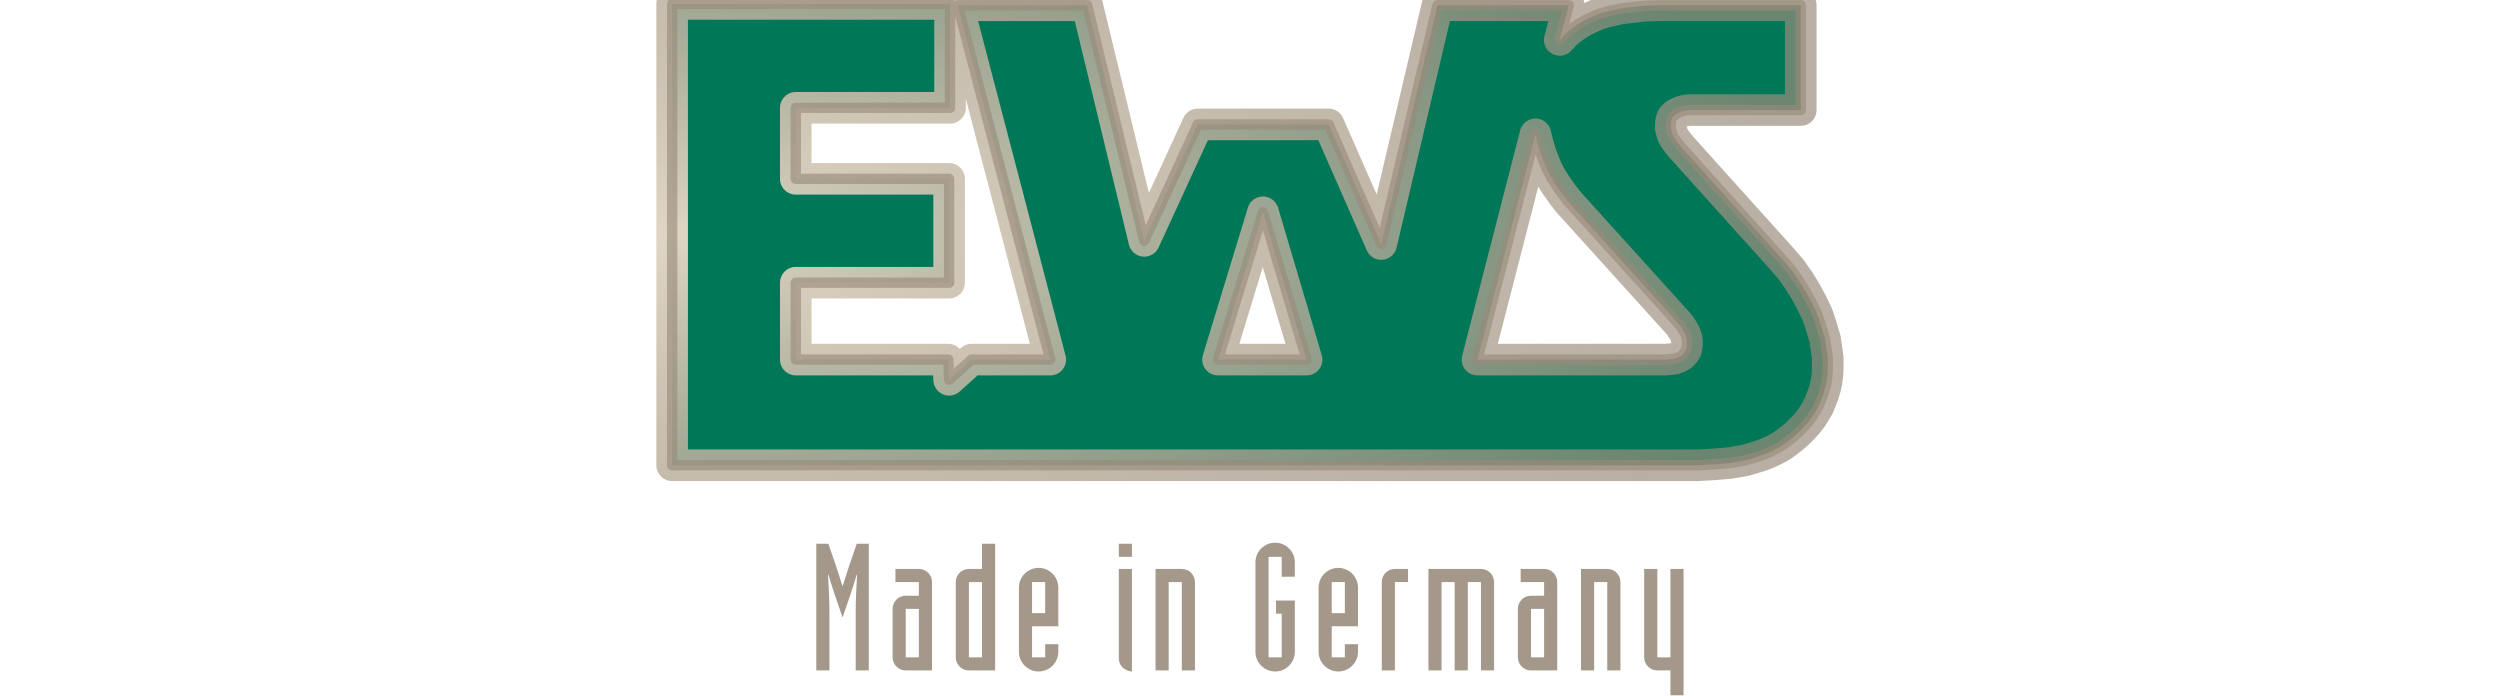 <?xml version="1.0" encoding="UTF-8" standalone="no"?><!DOCTYPE svg PUBLIC "-//W3C//DTD SVG 1.1//EN" "http://www.w3.org/Graphics/SVG/1.1/DTD/svg11.dtd"><svg width="100%" height="100%" viewBox="0 0 3371 938" version="1.1" xmlns="http://www.w3.org/2000/svg" xmlns:xlink="http://www.w3.org/1999/xlink" xml:space="preserve" xmlns:serif="http://www.serif.com/" style="fill-rule:evenodd;clip-rule:evenodd;stroke-linejoin:round;stroke-miterlimit:2;"><g id="EWS-Logo" serif:id="EWS Logo"><g id="Logo"><g id="Made-in-Germany" serif:id="Made in Germany"><g id="M"><path d="M1100.71,733.194l16.269,0l10.52,30.623c2.874,8.608 5.744,17.464 8.377,26.074l0.479,-0c2.633,-8.61 5.502,-17.466 8.371,-26.074l10.531,-30.623l16.264,0l0,170.814l-17.701,-0l-0,-77.993c-0,-15.548 0.952,-38.036 1.911,-51.436l-0.474,0c-5.982,20.813 -12.684,38.757 -18.902,57.417l-0.479,-0c-6.218,-18.66 -12.915,-36.604 -18.897,-57.417l-0.484,0c0.958,13.4 1.917,35.888 1.917,51.436l-0,77.993l-17.702,-0l-0,-170.814Z" style="fill:#a3988a;fill-rule:nonzero;"/></g><g id="a"><path d="M1221.29,886.306l17.707,0l-0,-65.314l-17.707,-0l0,65.314Zm35.408,17.702l-35.408,-0c-9.809,-0 -17.707,-7.892 -17.707,-17.702l-0,-65.314c-0,-9.809 7.898,-17.702 17.707,-17.702l17.707,0l-0,-18.423l-31.58,0l-0,-17.701l31.58,-0c9.804,-0 17.701,7.892 17.701,17.701l0,119.141Z" style="fill:#a3988a;fill-rule:nonzero;"/></g><g id="d"><path d="M1306.46,886.306l17.706,0l0,-101.439l-17.706,0l-0,101.439Zm35.408,17.702l-35.408,-0c-9.81,-0 -17.708,-7.892 -17.708,-17.702l-0,-101.439c-0,-9.809 7.898,-17.701 17.708,-17.701l17.706,-0l0,-33.972l17.702,0l-0,170.814Z" style="fill:#a3988a;fill-rule:nonzero;"/></g><g id="e"><path d="M1391.63,826.736l17.706,0l0,-41.869l-17.706,0l-0,41.869Zm-17.708,-34.45c0,-14.595 11.963,-26.558 26.558,-26.558c14.595,-0 26.558,11.963 26.558,26.558l-0,52.151l-35.408,-0l-0,41.869l17.706,0l0,-17.706l17.702,-0l-0,10.288c-0,14.595 -11.963,26.557 -26.558,26.557c-14.595,0 -26.558,-11.962 -26.558,-26.557l0,-86.602Z" style="fill:#a3988a;fill-rule:nonzero;"/></g><g id="i"><path d="M1526.32,905.445c-4.78,-0.242 -9.087,-2.153 -12.436,-5.265c-3.349,-3.112 -5.266,-7.656 -5.266,-12.441l0,-120.573l17.702,-0l-0,138.279Zm-0,-154.549l-17.702,-0l0,-17.702l17.702,0l-0,17.702Z" style="fill:#a3988a;fill-rule:nonzero;"/></g><g id="i1" serif:id="i"><path d="M1558.14,767.166l35.409,-0c9.809,-0 17.707,7.892 17.707,17.701l0,119.141l-17.707,-0l-0,-119.141l-17.707,0l-0,119.141l-17.702,-0l0,-136.842Z" style="fill:#a3988a;fill-rule:nonzero;"/></g><g id="G"><path d="M1692.84,758.314c-0,-14.595 11.962,-26.558 26.551,-26.558c14.595,0 26.558,11.963 26.558,26.558l0,19.377l-17.706,-0l-0,-26.795l-17.702,-0l0,135.41l17.702,0l-0,-58.853l-7.656,-0l-0,-17.702l25.362,0l0,69.137c0,14.595 -11.963,26.557 -26.558,26.557c-14.589,0 -26.551,-11.962 -26.551,-26.557l-0,-120.574Z" style="fill:#a3988a;fill-rule:nonzero;"/></g><g id="e1" serif:id="e"><path d="M1795.71,826.736l17.702,0l-0,-41.869l-17.702,0l0,41.869Zm-17.701,-34.45c-0,-14.595 11.963,-26.558 26.552,-26.558c14.596,-0 26.557,11.963 26.557,26.558l0,52.151l-35.408,-0l0,41.869l17.702,0l-0,-17.706l17.706,-0l0,10.288c0,14.595 -11.961,26.557 -26.557,26.557c-14.589,0 -26.552,-11.962 -26.552,-26.557l-0,-86.602Z" style="fill:#a3988a;fill-rule:nonzero;"/></g><g id="r"><path d="M1863.18,784.867c-0,-9.809 7.892,-17.701 17.702,-17.701l17.701,-0l0,17.701l-17.701,0l-0,119.141l-17.702,-0l-0,-119.141Z" style="fill:#a3988a;fill-rule:nonzero;"/></g><g id="m"><path d="M1926.1,767.166l70.818,-0c9.803,-0 17.701,7.892 17.701,17.701l0,119.141l-17.701,-0l-0,-119.141l-17.702,0l0,119.141l-17.707,-0l-0,-119.141l-17.707,0l0,119.141l-17.702,-0l0,-136.842Z" style="fill:#a3988a;fill-rule:nonzero;"/></g><g id="a1" serif:id="a"><path d="M2064.38,886.306l17.702,0l-0,-65.314l-17.702,-0l0,65.314Zm35.404,17.702l-35.404,-0c-9.814,-0 -17.707,-7.892 -17.707,-17.702l-0,-65.314c-0,-9.809 7.893,-17.702 17.707,-17.702l17.702,0l-0,-18.423l-31.581,0l-0,-17.701l31.581,-0c9.809,-0 17.702,7.892 17.702,17.701l-0,119.141Z" style="fill:#a3988a;fill-rule:nonzero;"/></g><g id="n"><path d="M2131.85,767.166l35.407,-0c9.805,-0 17.699,7.892 17.699,17.701l-0,119.141l-17.699,-0l0,-119.141l-17.698,0l-0,119.141l-17.709,-0l0,-136.842Z" style="fill:#a3988a;fill-rule:nonzero;"/></g><g id="y"><path d="M2270.13,937.5l-17.699,0l0,-33.492l-17.698,-0c-9.815,-0 -17.709,-7.892 -17.709,-17.702l0,-119.14l17.709,-0l-0,119.14l17.698,0l0,-119.14l17.699,-0l-0,170.334Z" style="fill:#a3988a;fill-rule:nonzero;"/></g></g><g id="EWS"><g id="Kontur--Außen-" serif:id="Kontur (Außen)"><path d="M2103.16,53.799l7.275,-7.882l7.882,-6.669l8.489,-6.063l9.094,-5.457l9.095,-4.244l9.701,-4.244l9.7,-3.032l10.308,-2.425l10.913,-2.425l10.307,-1.213l10.914,-1.213l10.307,-1.212l21.221,-0.607l189.773,0l0,141.269l-149.757,0l-5.457,0.607l-4.85,1.212l-4.851,1.819l-4.244,2.425l-3.638,3.638l-1.212,2.426l-0.607,2.425l-0.606,3.031l-0,7.276l2.425,8.488l1.819,3.638l4.851,6.669l4.85,6.063l136.419,151.577l11.519,13.338l10.308,14.552l9.094,14.551l8.488,15.764l7.882,16.37l5.457,16.37l2.425,8.489l2.426,7.882l3.637,25.464l0,16.371l-0.606,8.488l-1.213,8.488l-1.818,7.882l-2.426,7.882l-6.063,15.764l-4.244,7.276l-4.85,7.882l-5.457,7.275l-6.063,6.67l-6.669,6.669l-7.276,6.669l-7.882,6.063l-8.488,6.063l-9.095,4.851l-9.094,4.244l-9.701,3.638l-9.701,3.031l-10.307,3.032l-20.615,3.638l-21.827,1.819l-21.22,1.212l-1383.59,0l-0,-622.069l374.696,0l0,140.057l-207.962,-0l-0,95.796l206.75,0l-0,140.056l-206.75,0l-0,103.679l205.537,-0l1.213,27.283l30.315,-27.283l106.103,-0l-124.898,-477.769l174.615,0l77.001,317.704l72.15,-157.033l176.435,0l70.938,161.277l75.788,-321.948l177.041,0l-12.126,46.686Zm-32.741,127.324l-78.213,303.759l254.042,-0l6.063,-0.607l5.456,-0.606l4.851,-1.819l3.638,-1.819l3.031,-2.425l2.425,-3.032l1.819,-3.031l1.213,-7.276l-0,-4.244l-0.606,-3.638l-1.213,-4.244l-1.819,-4.244l-2.425,-3.638l-2.425,-4.244l-3.032,-3.638l-149.151,-164.915l-7.882,-10.307l-7.275,-10.307l-6.67,-10.307l-6.063,-11.52l-4.85,-11.52l-4.244,-11.52l-3.638,-12.126l-3.032,-12.732Zm-428.051,303.759l119.442,-0l-58.811,-198.644l-60.631,198.644Z" style="fill:#007858;stroke:url(#_Radial1);stroke-width:42.58px;"/></g><g id="Kontur--Innen-" serif:id="Kontur (Innen)"><path d="M2103.16,53.799l7.275,-7.882l7.882,-6.669l8.489,-6.063l9.094,-5.457l9.095,-4.244l9.701,-4.244l9.7,-3.032l10.308,-2.425l10.913,-2.425l10.307,-1.213l10.914,-1.213l10.307,-1.212l21.221,-0.607l189.773,0l0,141.269l-149.757,0l-5.457,0.607l-4.85,1.212l-4.851,1.819l-4.244,2.425l-3.638,3.638l-1.212,2.426l-0.607,2.425l-0.606,3.031l-0,7.276l2.425,8.488l1.819,3.638l4.851,6.669l4.85,6.063l136.419,151.577l11.519,13.338l10.308,14.552l9.094,14.551l8.488,15.764l7.882,16.37l5.457,16.37l2.425,8.489l2.426,7.882l3.637,25.464l0,16.371l-0.606,8.488l-1.213,8.488l-1.818,7.882l-2.426,7.882l-6.063,15.764l-4.244,7.276l-4.85,7.882l-5.457,7.275l-6.063,6.67l-6.669,6.669l-7.276,6.669l-7.882,6.063l-8.488,6.063l-9.095,4.851l-9.094,4.244l-9.701,3.638l-9.701,3.031l-10.307,3.032l-20.615,3.638l-21.827,1.819l-21.22,1.212l-1383.59,0l-0,-622.069l374.696,0l0,140.057l-207.962,-0l-0,95.796l206.75,0l-0,140.056l-206.75,0l-0,103.679l205.537,-0l1.213,27.283l30.315,-27.283l106.103,-0l-124.898,-477.769l174.615,0l77.001,317.704l72.15,-157.033l176.435,0l70.938,161.277l75.788,-321.948l177.041,0l-12.126,46.686Zm-32.741,127.324l-78.213,303.759l254.042,-0l6.063,-0.607l5.456,-0.606l4.851,-1.819l3.638,-1.819l3.031,-2.425l2.425,-3.032l1.819,-3.031l1.213,-7.276l-0,-4.244l-0.606,-3.638l-1.213,-4.244l-1.819,-4.244l-2.425,-3.638l-2.425,-4.244l-3.032,-3.638l-149.151,-164.915l-7.882,-10.307l-7.275,-10.307l-6.67,-10.307l-6.063,-11.52l-4.85,-11.52l-4.244,-11.52l-3.638,-12.126l-3.032,-12.732Zm-428.051,303.759l119.442,-0l-58.811,-198.644l-60.631,198.644Z" style="fill-opacity:0;stroke:#998b7b;stroke-opacity:0.63;stroke-width:13.96px;"/></g></g></g></g><defs><radialGradient id="_Radial1" cx="0" cy="0" r="1" gradientUnits="userSpaceOnUse" gradientTransform="matrix(1558.2,0,0,622.069,906.315,316.329)"><stop offset="0" style="stop-color:#e0d6c4;stop-opacity:1"/><stop offset="1" style="stop-color:#998b7b;stop-opacity:0.69"/></radialGradient></defs></svg>